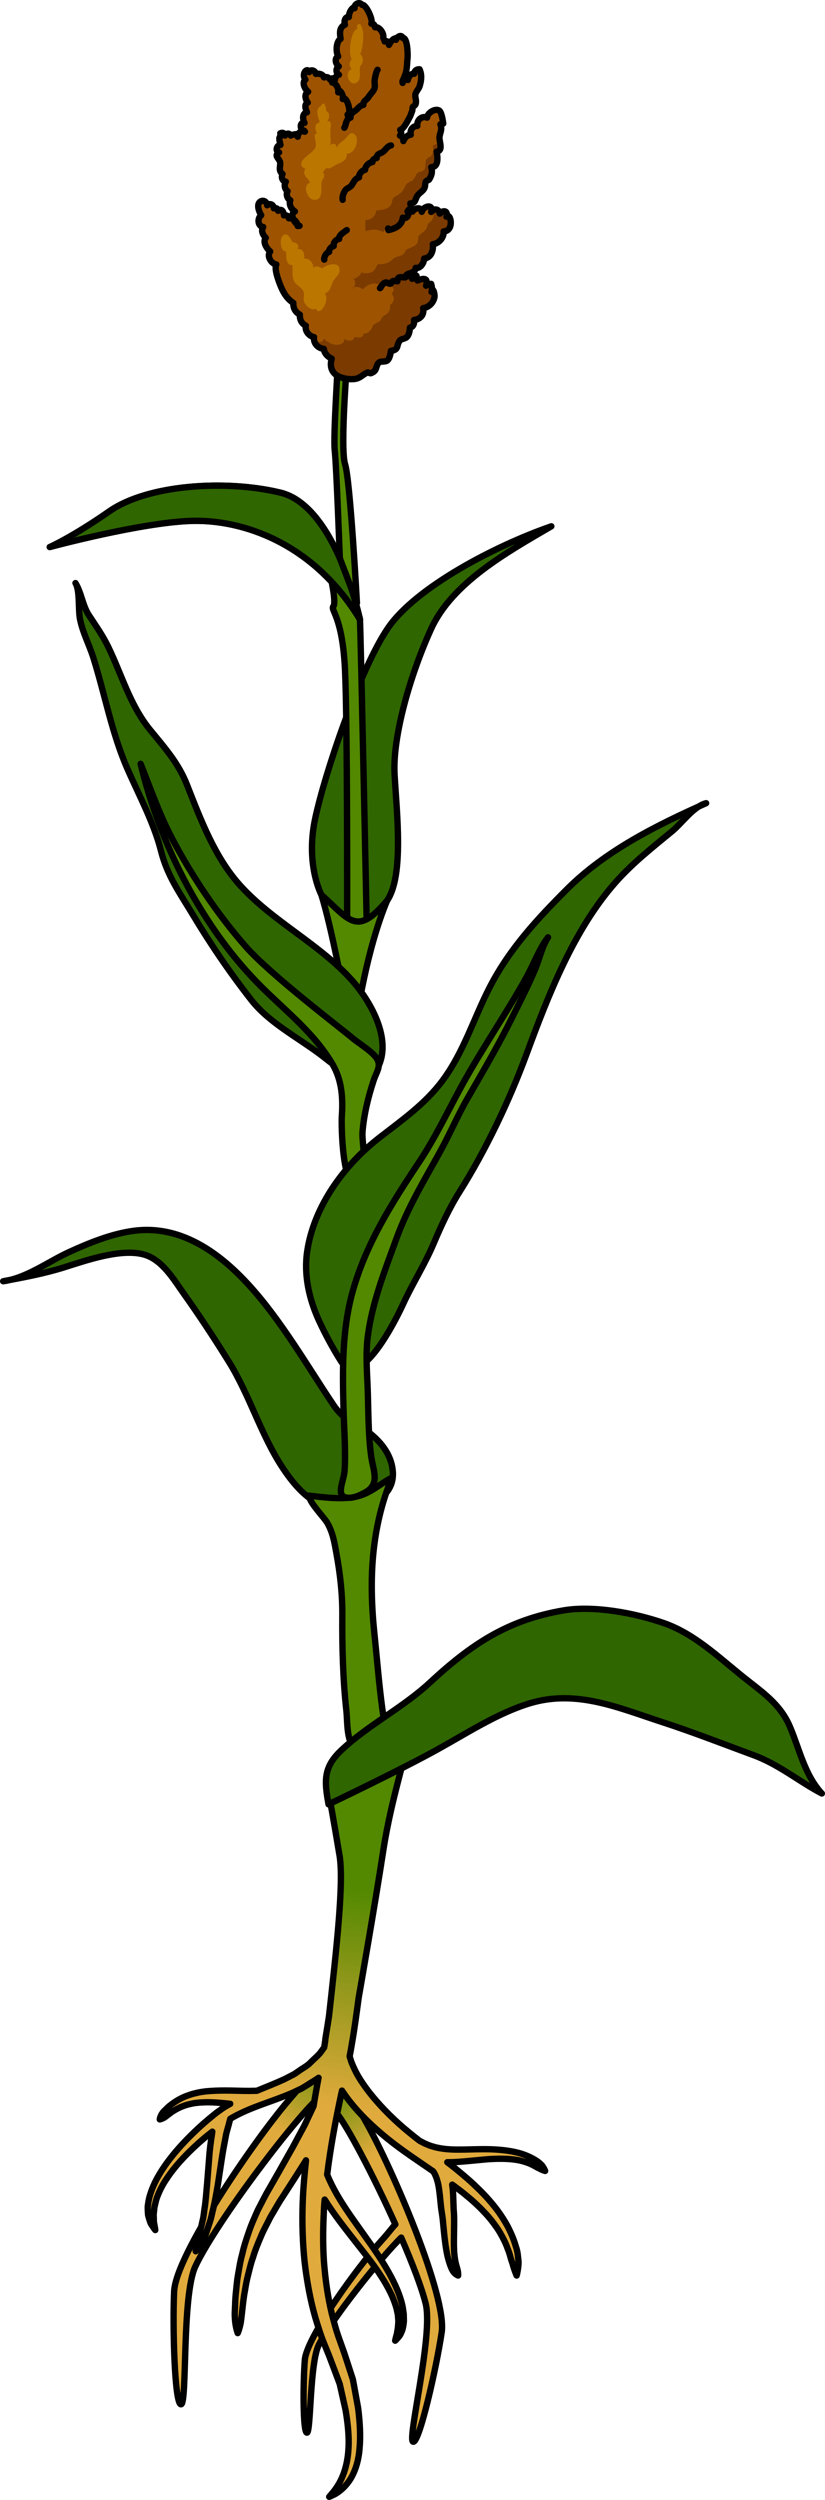 <?xml version="1.0" encoding="utf-8"?>
<!-- Generator: Adobe Illustrator 25.3.1, SVG Export Plug-In . SVG Version: 6.00 Build 0)  -->
<svg version="1.1" id="Camada_1" xmlns="http://www.w3.org/2000/svg" xmlns:xlink="http://www.w3.org/1999/xlink" x="0px" y="0px"
	 width="129.839px" height="393.356px" viewBox="0 0 129.839 393.356" enable-background="new 0 0 129.839 393.356"
	 xml:space="preserve">
<g>
	<linearGradient id="SVGID_1_" gradientUnits="userSpaceOnUse" x1="58.103" y1="325.914" x2="48.542" y2="338.744">
		<stop  offset="0" style="stop-color:#528900"/>
		<stop  offset="1" style="stop-color:#E0AA3C"/>
	</linearGradient>
	<path fill="url(#SVGID_1_)" stroke="#000000" stroke-linecap="round" stroke-linejoin="round" stroke-miterlimit="10" d="
		M50.327,325.819c-1.311,0.383-2.268,1.569-4.959,4.725c-5.6,6.569-17.698,24.327-17.962,29.981
		c-0.265,5.654,0.078,17.826,1.085,17.78c1.007-0.046,0.103-17.15,2.265-21.721c3.416-7.223,16.27-24.036,19.631-26.709
		C50.387,329.875,53.342,324.937,50.327,325.819z"/>
	<linearGradient id="SVGID_2_" gradientUnits="userSpaceOnUse" x1="38.281" y1="335.165" x2="45.89" y2="347.111">
		<stop  offset="0" style="stop-color:#528900"/>
		<stop  offset="1" style="stop-color:#E0AA3C"/>
	</linearGradient>
	<path fill="url(#SVGID_2_)" stroke="#000000" stroke-linecap="round" stroke-linejoin="round" stroke-miterlimit="10" d="
		M57.685,334.025c-2.029-3.625-2.739-4.977-3.951-5.611c-2.787-1.459-0.842,3.966-0.842,3.966c1.708,2.018,5.901,9.98,9.334,17.619
		c-0.447,0.416-0.927,1.16-2.136,2.491c-3.723,4.097-11.838,15.235-12.121,18.855c-0.284,3.62-0.309,11.432,0.338,11.423
		c0.647-0.009,0.411-10.994,1.89-13.881c2.13-4.16,9.914-13.882,12.946-16.815c1.752,4.036,3.202,7.817,3.847,10.373
		c1.238,4.91-2.951,21.507-1.972,21.75c0.979,0.244,3.665-11.627,4.497-17.225C70.346,361.374,61.909,341.572,57.685,334.025z"/>
	<g>
		<linearGradient id="SVGID_3_" gradientUnits="userSpaceOnUse" x1="62.001" y1="298.065" x2="56.382" y2="332.012">
			<stop  offset="0" style="stop-color:#528900"/>
			<stop  offset="1" style="stop-color:#E0AA3C"/>
		</linearGradient>
		<path fill="url(#SVGID_3_)" d="M56.455,314.288c-0.323,2.387-0.649,4.875-1.071,7.273c-0.106,0.662-0.227,1.32-0.36,1.976
			c0.087,0.323,0.196,0.678,0.334,1.046c0.306,0.751,0.695,1.604,1.26,2.493c1.098,1.786,2.725,3.75,4.68,5.684
			c0.976,0.962,2.038,1.92,3.162,2.83c0.513,0.424,1.021,0.824,1.535,1.221c0.253,0.154,0.502,0.261,0.816,0.436
			c0.342,0.138,0.734,0.338,1.184,0.458c0.891,0.285,1.981,0.46,3.227,0.505c0.619,0.021,1.314,0.017,1.963,0.006
			c0.687-0.015,1.384-0.031,2.079-0.047c2.8-0.062,5.755,0.163,7.788,1.08c0.511,0.21,0.951,0.466,1.332,0.7
			c0.382,0.235,0.666,0.516,0.895,0.74c0.398,0.527,0.515,0.898,0.515,0.898s-0.401-0.092-0.913-0.386
			c-0.283-0.117-0.576-0.303-0.932-0.493c-0.36-0.181-0.77-0.373-1.246-0.517c-1.887-0.651-4.61-0.613-7.349-0.318
			c-0.693,0.066-1.387,0.128-2.068,0.192c-0.718,0.062-1.37,0.113-2.06,0.138c-0.278,0.014-0.553,0.014-0.83,0.01
			c0.397,0.31,0.802,0.612,1.19,0.925c1.176,0.96,2.329,1.919,3.373,2.944c1.066,0.997,2.027,2.055,2.875,3.109
			c0.844,1.064,1.541,2.15,2.11,3.199c0.536,1.072,0.969,2.078,1.22,3.021c0.348,0.91,0.357,1.784,0.446,2.463
			c-0.002,0.699-0.1,1.244-0.173,1.609c-0.062,0.369-0.127,0.559-0.127,0.559s-0.354-0.762-0.688-2.008
			c-0.256-0.608-0.363-1.38-0.721-2.196c-0.284-0.845-0.741-1.735-1.287-2.675c-0.582-0.926-1.286-1.877-2.131-2.806
			c-0.853-0.926-1.808-1.85-2.88-2.73c-0.756-0.649-1.585-1.27-2.431-1.887c0.09,0.691,0.152,1.407,0.165,2.152
			c0.017,0.516,0.037,1.047,0.054,1.589c0.042,0.522,0.078,1.124,0.084,1.724c0.014,2.311-0.15,4.511,0.113,6.121
			c0.052,0.405,0.133,0.764,0.216,1.077c0.081,0.317,0.182,0.577,0.226,0.815c0.099,0.462,0.074,0.825,0.074,0.825
			s-0.083-0.027-0.21-0.106c-0.13-0.072-0.321-0.198-0.48-0.411c-0.346-0.414-0.585-1.135-0.838-1.977
			c-0.484-1.706-0.67-4.044-0.885-6.233c-0.052-0.53-0.14-1.048-0.228-1.629c-0.083-0.592-0.127-1.144-0.179-1.664
			c-0.106-1.039-0.212-1.958-0.401-2.685c-0.097-0.361-0.195-0.683-0.308-0.935c-0.104-0.252-0.228-0.49-0.301-0.601
			c-0.025-0.049-0.076-0.107-0.114-0.163c-0.561-0.384-1.116-0.765-1.679-1.15c-1.236-0.846-2.559-1.745-3.741-2.626
			c-1.243-0.909-2.414-1.866-3.513-2.846c-2.191-1.94-4.055-4.014-5.403-6.072c-0.046,0.213-0.096,0.419-0.142,0.635
			c-0.86,4.033-1.664,8.275-2.192,12.581c0.565,1.405,1.401,2.989,2.453,4.63c1.076,1.701,2.376,3.463,3.645,5.264
			c2.557,3.546,5.039,7.409,5.763,10.821c0.081,0.424,0.129,0.839,0.188,1.231c0.01,0.398,0.02,0.776,0.025,1.131
			c-0.066,0.714-0.185,1.336-0.423,1.798c-0.178,0.48-0.491,0.769-0.666,0.969c-0.175,0.202-0.284,0.289-0.284,0.289
			s0.021-0.151,0.09-0.404c0.044-0.263,0.205-0.593,0.24-1.059c0.112-0.442,0.138-0.988,0.175-1.611
			c-0.025-0.315-0.052-0.651-0.078-1.004c-0.081-0.35-0.143-0.72-0.241-1.101c-0.226-0.757-0.519-1.565-0.928-2.386
			c-0.399-0.826-0.88-1.671-1.431-2.519c-1.079-1.707-2.43-3.391-3.79-5.125c-1.818-2.318-3.692-4.687-5.128-6.992
			c-0.019,0.242-0.053,0.487-0.069,0.732c-0.175,2.943-0.248,5.891-0.065,8.778c0.212,2.881,0.593,5.701,1.238,8.371
			c0.348,1.328,0.682,2.641,1.13,3.883c0.224,0.621,0.444,1.238,0.661,1.847c0.276,0.764,0.43,1.291,0.648,1.939
			c0.2,0.615,0.4,1.223,0.594,1.821l0.292,0.891c0.06,0.32,0.121,0.637,0.181,0.952c0.231,1.256,0.45,2.471,0.662,3.636
			c0.279,2.28,0.399,4.441,0.21,6.364c-0.15,1.928-0.71,3.615-1.471,4.816c-0.77,1.203-1.675,1.884-2.292,2.263
			c-0.651,0.346-1.01,0.472-1.01,0.472s0.243-0.291,0.701-0.835c0.424-0.554,1.001-1.37,1.448-2.513
			c0.457-1.132,0.807-2.586,0.891-4.335c0.098-1.745-0.09-3.755-0.458-5.946c-0.235-1.052-0.483-2.148-0.737-3.283l-0.195-0.855
			l-0.327-0.878c-0.219-0.59-0.446-1.187-0.676-1.793c-0.22-0.582-0.443-1.174-0.671-1.772c-0.261-0.635-0.521-1.275-0.784-1.92
			c-0.529-1.295-0.943-2.67-1.372-4.058c-0.805-2.799-1.34-5.769-1.692-8.801c-0.316-3.038-0.404-6.136-0.302-9.222
			c0.083-2.266,0.283-4.507,0.521-6.732c-0.025,0.038-0.044,0.076-0.067,0.114c-0.564,0.888-1.158,1.823-1.772,2.79
			c-0.617,0.956-1.252,1.945-1.9,2.948c-0.621,0.914-1.229,2.045-1.849,3.065c-0.515,1.055-1.094,2.048-1.531,3.129
			c-0.458,1.069-0.893,2.133-1.209,3.201c-0.378,1.048-0.606,2.104-0.858,3.098c-0.259,0.994-0.371,1.964-0.544,2.848
			c-0.265,1.779-0.371,3.282-0.536,4.334c-0.196,1.052-0.478,1.662-0.478,1.662s-0.249-0.608-0.39-1.687
			c-0.058-0.541-0.113-1.196-0.058-1.946c0.044-0.749,0.046-1.602,0.135-2.526c0.115-0.92,0.161-1.931,0.357-2.981
			c0.185-1.052,0.346-2.173,0.666-3.298c0.25-1.147,0.626-2.296,1.032-3.463c0.384-1.166,0.929-2.343,1.434-3.49
			c0.584-1.089,1.069-2.137,1.727-3.241c0.594-1.042,1.181-2.064,1.747-3.055c0.555-0.985,1.093-1.939,1.603-2.844
			c0.529-0.898,0.949-1.746,1.381-2.529c0.41-0.792,0.825-1.469,1.128-2.159c0.317-0.671,0.594-1.254,0.818-1.737
			c0.14-0.294,0.251-0.531,0.352-0.746c0.145-0.874,0.292-1.757,0.447-2.614c0.11-0.626,0.225-1.244,0.344-1.861
			c-0.579,0.437-1.237,0.769-1.848,1.185l-0.588,0.362l-0.145,0.09l-0.112,0.062l-0.073,0.034l-0.294,0.137l-1.179,0.556
			c-1.726,0.732-3.395,1.3-5.037,1.906c-0.045,0.02-0.087,0.038-0.133,0.055c-1.599,0.592-3.103,1.244-4.48,2.064
			c-0.055,0.165-0.113,0.389-0.188,0.675c-0.123,0.572-0.438,1.422-0.581,2.373c-0.185,0.958-0.405,2.083-0.591,3.357
			c-0.19,1.269-0.395,2.622-0.599,3.973c-0.24,1.367-0.459,2.727-0.787,4c-0.164,0.634-0.259,1.252-0.465,1.822
			c-0.188,0.574-0.363,1.111-0.528,1.61c-0.144,0.501-0.337,0.943-0.529,1.328c-0.174,0.389-0.349,0.716-0.516,0.975
			c-0.347,0.51-0.655,0.735-0.655,0.735s-0.046-0.408,0.06-1.003c0.078-0.606,0.511-1.332,0.685-2.338
			c0.111-0.488,0.231-1.02,0.357-1.583c0.147-0.556,0.181-1.177,0.281-1.8c0.205-1.24,0.274-2.603,0.409-3.95
			c0.107-1.367,0.217-2.733,0.317-4.016c0.084-1.282,0.255-2.518,0.419-3.586c0.023-0.196,0.052-0.371,0.081-0.545
			c-0.392,0.311-0.792,0.615-1.168,0.932c-2.493,2.107-4.619,4.338-6.037,6.495c-0.727,1.068-1.223,2.133-1.563,3.1
			c-0.159,0.486-0.231,0.953-0.352,1.38c-0.015,0.431-0.096,0.833-0.113,1.198c0.015,0.361,0.035,0.689,0.031,0.987
			c0.015,0.29,0.092,0.529,0.119,0.739c0.081,0.407,0.104,0.65,0.104,0.65s-0.146-0.168-0.383-0.535
			c-0.109-0.185-0.308-0.402-0.413-0.701c-0.107-0.303-0.206-0.662-0.325-1.072c-0.047-0.411-0.067-0.877-0.069-1.387
			c0.073-0.493,0.138-1.044,0.294-1.596c0.325-1.102,0.821-2.302,1.543-3.48c1.41-2.388,3.516-4.809,5.992-7.126
			c0.623-0.579,1.265-1.15,1.948-1.716l1.009-0.824l1.133-0.804c0.344-0.225,0.712-0.411,1.068-0.621
			c-1.193-0.126-2.489-0.26-3.771-0.246c-0.488,0.024-0.983,0.023-1.457,0.091c-0.482,0.035-0.934,0.154-1.38,0.254
			c-0.88,0.233-1.656,0.6-2.284,0.993c-0.33,0.175-0.58,0.415-0.832,0.588c-0.247,0.178-0.447,0.356-0.641,0.479
			c-0.394,0.233-0.724,0.295-0.724,0.295s0.025-0.32,0.256-0.753c0.122-0.21,0.28-0.458,0.534-0.676
			c0.248-0.221,0.49-0.516,0.825-0.758c0.64-0.521,1.468-1.051,2.442-1.447c0.487-0.178,1.001-0.376,1.531-0.485
			c0.533-0.14,1.073-0.226,1.622-0.296c2.181-0.213,4.295-0.111,5.822-0.082c0.779,0.016,1.347,0.01,1.823-0.003
			c0.173-0.006,0.31-0.008,0.423-0.008c1.525-0.624,3.045-1.222,4.395-1.851l1.159-0.596l0.286-0.149l0.071-0.037
			c0.029-0.021,0.151-0.105,0.151-0.105l0.495-0.338c0.632-0.475,1.367-0.81,1.888-1.37c0.528-0.544,1.124-1.011,1.577-1.581
			c0.197-0.273,0.384-0.535,0.578-0.805c0.063-0.4,0.131-0.805,0.181-1.195c0-0.075,0-0.125,0-0.125
			c0.211-1.253,0.398-2.458,0.578-3.624c1.149-10.379,2.36-21.025,1.659-25.215c-2.001-11.963-2.04-11.169-2.04-11.169
			s11.389-4.486,12.096-4.879c0.707-0.395-1.891,6.838-3.183,15.29C59.016,299.704,56.455,314.288,56.455,314.288z"/>
		<path fill="#2F6600" d="M50.575,140.781c0,0-2.534-4.719-0.966-12.024c1.568-7.306,7.064-23.503,11.442-29.93
			c4.38-6.427,16.937-12.978,25.719-16.016c-7.071,4.124-15.617,8.903-18.921,16.151c-3.304,7.247-6.075,16.947-5.751,22.877
			c0.327,5.93,1.51,15.933-1.173,19.865c-2.681,3.931-5.06,6.798-5.471,6.62C55.043,148.143,50.575,140.781,50.575,140.781z"/>
		<path fill="none" stroke="#000000" stroke-linecap="round" stroke-linejoin="round" stroke-miterlimit="10" d="M50.575,140.781
			c0,0-2.534-4.719-0.966-12.024c1.568-7.306,7.064-23.503,11.442-29.93c4.38-6.427,16.937-12.978,25.719-16.016
			c-7.071,4.124-15.617,8.903-18.921,16.151c-3.304,7.247-6.075,16.947-5.751,22.877c0.327,5.93,1.51,15.933-1.173,19.865
			c-2.681,3.931-5.06,6.798-5.471,6.62C55.043,148.143,50.575,140.781,50.575,140.781z"/>
		<path fill="#528900" stroke="#000000" stroke-linecap="round" stroke-linejoin="round" stroke-miterlimit="10" d="M54.633,144.391
			c0,0,0.061-30.499-0.336-38.988c-0.398-8.489-2.336-9.376-1.827-10.008c0.507-0.629-0.529-5.074-0.529-5.074
			s4.595,5.566,4.709,7.15c0.111,1.583,1.051,47.167,1.051,47.167S57.092,146.499,54.633,144.391z"/>
		<path fill="#528900" stroke="#000000" stroke-linecap="round" stroke-linejoin="round" stroke-miterlimit="10" d="M56.65,97.471
			c0,0-3.746-17.854-12.539-19.961c-8.793-2.108-20.935-1.21-26.887,2.932c-5.952,4.143-9.389,5.632-9.389,5.632
			s14.369-3.883,22.324-4.118C38.113,81.721,49.324,85.371,56.65,97.471z"/>
		<path fill="#2F6600" stroke="#000000" stroke-linecap="round" stroke-linejoin="round" stroke-miterlimit="10" d="M56.65,97.471
			c0,0-3.746-17.854-12.539-19.961c-8.793-2.108-20.935-1.21-26.887,2.932c-5.952,4.143-9.389,5.632-9.389,5.632
			s14.369-3.883,22.324-4.118C38.113,81.721,49.324,85.371,56.65,97.471z"/>
		<path fill="#528900" stroke="#000000" stroke-linecap="round" stroke-linejoin="round" stroke-miterlimit="10" d="M53.479,87.827
			c0,0-0.526-14.463-0.796-16.911c-0.27-2.445,0.585-14.202,0.49-14.718c-0.095-0.518,1.537-0.286,1.537-0.286
			s-1.221,14.574-0.397,17.148c0.821,2.574,1.865,21.823,1.865,21.823L53.479,87.827z"/>
		<path fill="#9D5300" d="M50.964,54.895c-0.934-0.092-1.672-0.885-1.543-1.852c-0.795-0.137-1.477-1.009-1.288-1.799
			c-0.69-0.329-0.994-1.028-0.943-1.745c-0.712-0.37-1.077-1.044-1.02-1.827c-0.985-0.655-1.557-1.562-2.014-2.693
			c-0.311-0.765-1.042-2.681-0.67-3.37c-0.789-0.088-1.561-1.332-0.962-2.03c-0.549-0.481-1.226-1.486-0.694-2.165
			c-0.457-0.395-0.793-1.161-0.407-1.697c-0.876-0.115-0.953-1.38-0.316-1.856c-0.315-0.487-0.722-1.553-0.267-2.032
			c0.445-0.469,1.158-0.2,1.198,0.473c0.465-0.384,1.002-0.126,1.072,0.492c0.407-0.111,0.549-0.026,0.662,0.378
			c0.578-0.432,0.868,0.137,0.921,0.722c0.385-0.092,0.681,0.064,0.775,0.458c0.678-0.063,1.326,0.521,1.385,1.212
			c-0.016,0.001,0.341-0.034,0.29-0.029c-0.666-0.203-1.685-1.799-0.732-2.261c-0.575-0.359-0.983-1.107-0.724-1.771
			c-0.507-0.215-0.7-0.996-0.429-1.413c-0.457-0.315-0.599-1.04-0.274-1.497c-0.58-0.075-0.745-0.75-0.518-1.214
			c-0.76-0.574-0.236-1.281-0.404-1.927c-0.129-0.492-1.024-1.014-0.138-1.472c-0.636-0.119-0.423-1.168,0.218-1.172
			c-0.098-0.485-0.365-1.175,0.038-1.403c-0.043-0.142-0.042-0.293-0.069-0.432c0.381-0.175,0.646-0.056,0.743,0.359
			c0.099-0.259,0.663-0.54,0.905,0.005c0.278-0.178,0.589-0.185,0.906-0.241c0.06,0.173,0.156,0.225,0.191,0.418
			c-0.043-0.539,0.844-1.406,1.128-0.796c-0.686,0.051-1.006-1.579-0.058-1.377c-0.313-0.57-0.388-1.503,0.388-1.675
			c-0.206-0.481-0.505-1.229,0.121-1.52c-0.374-0.481-0.608-1.373,0.062-1.706c-0.519-0.371-1.031-1.454-0.431-1.915
			c-0.685-0.855,0.273-2.042,0.589-1.179c0.091-0.406,0.93-0.395,1.051,0.275c0.515-0.089,1.088,0.023,1.287,0.556
			c0.383-0.126,0.757-0.036,0.948,0.325c0.307-0.232,0.595-0.258,0.776,0.038c0.03-0.403,0.239-0.703,0.62-0.776
			c-0.494-0.3-0.517-1.007-0.024-1.321c-0.48-0.343-0.736-1.273-0.091-1.573c-0.385-0.698-0.347-2.333,0.381-2.763
			c-0.125-0.85-0.259-1.79,0.678-2.222c-0.172-0.522,0.028-1.299,0.616-1.203c0.004-0.543,0.264-1.198,0.758-1.516
			c0.049,0.001,0.102,0.107,0.148,0.126c-0.118-0.678,0.819-1.094,1.179-0.528c0.593-0.159,1.786,2.36,1.463,2.967
			c0.403,0.008,0.482,0.152,0.581,0.567c0.701-0.177,1.468,1.029,1.287,1.645c0.095,0.225,0.18,0.306,0.227,0.588
			c0.442-0.16,0.659,0.081,0.673,0.536c0.263-0.433,0.538-0.957,1.057-1.05c0,0.042,0.039,0.2,0.058,0.245
			c0.085-0.441,0.872-0.94,1.051-0.284c0.741-0.148,0.823,2.508,0.76,3.165c-0.061,0.647-0.067,1.146-0.157,1.795
			c-0.11,0.804-0.517,1.312-0.614,2.109c-0.122-0.463,0.209-0.703,0.655-0.673c0.056,0.074,0.1,0.144,0.156,0.217
			c0.104-0.519,0.473-1.068,1.004-0.983c0.023-0.475,0.393-0.744,0.844-0.709c0.377,0.825,0.316,1.712,0.013,2.675
			c-0.128,0.407-0.576,0.862-0.652,1.214c-0.117,0.54,0.223,1.033,0.009,1.63c-0.08,0.219-0.388,0.3-0.445,0.448
			c-0.049,0.13-0.027,0.47-0.079,0.592c-0.171,0.399-0.203,0.643-0.407,1.001c-0.277,0.484-0.861,1.782-1.482,1.98
			c0.217,0.333,0.22,0.677-0.041,0.887c0.383,0.13,0.543,0.474,0.537,0.872c0.212-0.532,0.575-0.935,1.17-1.001
			c-0.184-0.72,0.298-1.383,1.029-1.387c-0.119-0.914,0.696-1.648,1.535-1.304c0.031-0.718,1.228-1.501,1.899-1.125
			c0.38,0.212,0.601,1.656,0.643,2.068c-0.137,0.01-0.305,0.106-0.442,0.111c0.311,0.892-0.042,1.188-0.146,2
			c-0.087,0.672,0.681,2.155-0.45,2.293c0.167,0.807,0.357,2.444-0.835,2.455c0.206,0.825,0.045,1.298-0.35,1.953
			c-0.069,0.115-0.385,0.104-0.513,0.308c-0.14,0.227-0.064,0.747-0.22,1.039c-0.294,0.551-0.78,0.713-1.096,1.175
			c-0.387,0.567-0.247,1.195-1.123,1.224c0.115,0.489,0.096,1.129-0.445,1.268c0.361-0.097,0.544-0.048,0.78,0.019
			c0.376-0.562,1.327-0.829,1.461,0.03c0.263-0.961,1.904-1.271,1.481,0.02c0.415-0.587,1.241-0.51,1.363,0.267
			c0.543-0.63,1.349-0.45,1.043,0.481c0.663-0.754,1.302,2.264-0.438,2.323c0.068,0.981-0.761,1.897-1.704,2.012
			c0.104,0.974-0.229,2.128-1.366,2.25c-0.015,0.68-0.582,1.63-1.328,1.465c-0.137,1.07-1.51,0.633-1.601,1.443
			c0.487-0.215,0.997-0.406,1.046,0.289c0.186-0.312,0.433-0.321,0.675-0.482c-0.004,0.237,0.167,0.514,0.157,0.748
			c0.894-0.385,1.755-0.478,1.356,0.814c0.248-0.218,0.51-0.196,0.785-0.296c0.136,0.407,0.202,0.91,0.069,1.261
			c0.205-0.921,0.579,0.396,0.449,0.928c-0.206,0.847-0.898,1.523-1.763,1.636c0.19,1.04-0.416,1.741-1.436,1.863
			c0.072,0.524-0.088,1.106-0.661,1.214c-0.004,0.47-0.114,1.057-0.424,1.421c-0.303,0.356-0.89,0.308-1.115,0.567
			c-0.667,0.765-0.076,1.494-1.446,1.667c-0.033,0.418-0.205,1.203-0.536,1.488c-0.349,0.3-0.998,0.07-1.325,0.33
			c-0.452,0.36-0.364,1.018-0.722,1.358c-0.206,0.197-0.286,0.202-0.532,0.326c-0.163,0.084-0.424-0.162-0.56-0.11
			c-0.697,0.263-1.096,0.876-1.929,1.011c-0.713,0.112-1.606,0.005-2.287-0.245c-1.337-0.486-1.82-1.564-1.423-2.938
			C51.611,56.163,51.018,55.593,50.964,54.895z"/>
		<g>
			<path fill="#7A3A00" d="M69.822,36.419c1.74-0.059,1.101-3.077,0.438-2.323c0.307-0.931-0.5-1.112-1.043-0.481
				c-0.106-0.67-0.722-0.788-1.16-0.44c0.339,0.561,0.18,1.244-0.298,1.688c-0.481,0.448-0.339,0.201-0.538,0.826
				c-0.242,0.758-0.723,0.809-1.191,1.294c-0.347,0.362-0.119,0.44-0.26,0.964c-0.212,0.792-0.92,0.905-1.541,1.205
				c-0.526,0.255-0.237,0.1-0.575,0.615c-0.359,0.548-0.89,0.5-1.401,0.726c-0.387,0.171-0.532,0.419-0.906,0.667
				c-0.365,0.24-0.802,0.363-1.23,0.415c-0.089,0.011-0.494-0.052-0.578,0.005c-0.353,0.243-0.439,0.87-0.891,1.16
				c-0.48,0.307-1.234,0.348-1.751,0.119c-0.225,0.496-0.703,0.905-1.251,0.98c0.317,0.275,0.328,0.991,0.042,1.355
				c0.457-0.167,1.122,0.027,1.398,0.337c0.476-0.471,0.993-0.857,1.691-0.921c0.312-0.029,0.655,0.106,0.947,0.067
				c0.191-0.025,0.334-0.21,0.534-0.234c0.768-0.096,2.386,0.981,1.34,1.745c0.601,0.58,0.475,1.383-0.239,1.805
				c0.157,0.514-0.08,1.099-0.498,1.424c-0.222,0.173-0.454,0.227-0.614,0.404c-0.216,0.241-0.237,0.498-0.525,0.744
				c-0.281,0.24-0.713,0.322-0.964,0.577c-0.182,0.186-0.107,0.282-0.236,0.499c-0.311,0.525-0.628,0.853-1.31,0.858
				c-0.039,0.831-0.893,0.543-1.439,0.545c-0.184,0.801-1.095,0.581-1.622,0.299c0.087,0.67-0.538,0.895-1.084,0.906
				c-0.93,0.018-1.468-0.429-2.147-0.968c-0.098,0.739-0.787,0.603-1.48,0.256c0.132,0.729,0.757,1.28,1.524,1.355
				c0.054,0.698,0.647,1.268,1.24,1.546c-0.397,1.375,0.086,2.452,1.423,2.938c0.681,0.251,1.573,0.358,2.287,0.245
				c0.833-0.136,1.232-0.748,1.929-1.011c0.136-0.052,0.397,0.193,0.56,0.11c0.246-0.125,0.326-0.129,0.532-0.326
				c0.358-0.34,0.27-0.998,0.722-1.358c0.327-0.26,0.977-0.03,1.325-0.33c0.331-0.285,0.503-1.07,0.536-1.488
				c1.37-0.173,0.779-0.902,1.446-1.667c0.225-0.259,0.813-0.211,1.115-0.567c0.311-0.365,0.42-0.951,0.424-1.421
				c0.572-0.108,0.733-0.691,0.661-1.214c1.02-0.122,1.626-0.822,1.436-1.863c0.865-0.114,1.557-0.789,1.763-1.636
				c0.13-0.532-0.244-1.849-0.449-0.928c0.133-0.351,0.066-0.854-0.069-1.261c-0.275,0.1-0.537,0.078-0.785,0.296
				c0.399-1.292-0.463-1.199-1.356-0.814c0.009-0.234-0.161-0.511-0.157-0.748c-0.243,0.162-0.49,0.17-0.675,0.482
				c-0.049-0.695-0.559-0.504-1.046-0.289c0.091-0.81,1.463-0.373,1.601-1.443c0.746,0.164,1.313-0.785,1.328-1.465
				c1.137-0.122,1.47-1.276,1.366-2.25C69.061,38.316,69.889,37.4,69.822,36.419z"/>
			<path fill="#7A3A00" d="M55.687,45.196c-0.125,0.045-0.243,0.104-0.323,0.212C55.498,45.382,55.604,45.302,55.687,45.196z"/>
			<path fill="#7A3A00" d="M60.369,36.488c0.182-0.385,0.62-0.862,1.047-0.957c0.312-0.069,0.593,0.136,0.867-0.015
				c0.685-0.377,0.713-1.439,1.747-1.392c0.057-0.316,0.13-0.617,0.305-0.87c-0.068,0.008-0.119,0.003-0.203,0.025
				c0.541-0.138,0.56-0.778,0.445-1.268c0.876-0.029,0.737-0.657,1.123-1.224c0.316-0.462,0.802-0.624,1.096-1.175
				c0.156-0.292,0.08-0.811,0.22-1.039c0.128-0.204,0.443-0.193,0.513-0.308c0.395-0.655,0.556-1.128,0.35-1.953
				c1.192-0.011,1.002-1.647,0.835-2.455c0.899-0.11,0.601-1.068,0.484-1.794c-0.028,0.114-0.06,0.232-0.133,0.317
				c-0.233,0.273-0.616,0.377-0.926,0.511c0.061,0.396,0.043,1.046-0.136,1.424c-0.205,0.426-0.452,0.321-0.753,0.581
				c-0.522,0.451-0.02,1.338-0.568,1.897c-0.255,0.26-0.707,0.188-0.959,0.392c-0.336,0.271-0.317,0.762-0.723,1.12
				c-0.57,0.504-0.894,0.274-1.214,0.98c-0.4,0.881-0.749,1.17-1.564,1.638c-0.709,0.406-0.313,0.761-0.755,1.386
				c-0.461,0.654-1.539,0.787-2.276,0.802c0.039,0.879-0.887,1.552-1.683,1.519c-0.022,0.569-0.02,1.158,0,1.726
				c0.521-0.108,0.993-0.255,1.541-0.222C59.546,36.163,59.917,36.397,60.369,36.488z"/>
			<path fill="#7A3A00" d="M67.041,32.587c0.316,0,0.616,0.085,0.879,0.367C67.908,32.477,67.46,32.401,67.041,32.587z"/>
		</g>
		<path fill="none" stroke="#000000" stroke-linecap="round" stroke-linejoin="round" stroke-miterlimit="10" d="M50.964,54.895
			c-0.934-0.092-1.672-0.885-1.543-1.852c-0.795-0.137-1.477-1.009-1.288-1.799c-0.69-0.329-0.994-1.028-0.943-1.745
			c-0.712-0.37-1.077-1.044-1.02-1.827c-0.985-0.655-1.557-1.562-2.014-2.693c-0.311-0.765-1.042-2.681-0.67-3.37
			c-0.789-0.088-1.561-1.332-0.962-2.03c-0.549-0.481-1.226-1.486-0.694-2.165c-0.457-0.395-0.793-1.161-0.407-1.697
			c-0.876-0.115-0.953-1.38-0.316-1.856c-0.315-0.487-0.722-1.553-0.267-2.032c0.445-0.469,1.158-0.2,1.198,0.473
			c0.465-0.384,1.002-0.126,1.072,0.492c0.407-0.111,0.549-0.026,0.662,0.378c0.578-0.432,0.868,0.137,0.921,0.722
			c0.385-0.092,0.681,0.064,0.775,0.458c0.678-0.063,1.326,0.521,1.385,1.212c-0.016,0.001,0.341-0.034,0.29-0.029
			c-0.666-0.203-1.685-1.799-0.732-2.261c-0.575-0.359-0.983-1.107-0.724-1.771c-0.507-0.215-0.7-0.996-0.429-1.413
			c-0.457-0.315-0.599-1.04-0.274-1.497c-0.58-0.075-0.745-0.75-0.518-1.214c-0.76-0.574-0.236-1.281-0.404-1.927
			c-0.129-0.492-1.024-1.014-0.138-1.472c-0.636-0.119-0.423-1.168,0.218-1.172c-0.098-0.485-0.365-1.175,0.038-1.403
			c-0.043-0.142-0.042-0.293-0.069-0.432c0.381-0.175,0.646-0.056,0.743,0.359c0.099-0.259,0.663-0.54,0.905,0.005
			c0.278-0.178,0.589-0.185,0.906-0.241c0.06,0.173,0.156,0.225,0.191,0.418c-0.043-0.539,0.844-1.406,1.128-0.796
			c-0.686,0.051-1.006-1.579-0.058-1.377c-0.313-0.57-0.388-1.503,0.388-1.675c-0.206-0.481-0.505-1.229,0.121-1.52
			c-0.374-0.481-0.608-1.373,0.062-1.706c-0.519-0.371-1.031-1.454-0.431-1.915c-0.685-0.855,0.273-2.042,0.589-1.179
			c0.091-0.406,0.93-0.395,1.051,0.275c0.515-0.089,1.088,0.023,1.287,0.556c0.383-0.126,0.757-0.036,0.948,0.325
			c0.307-0.232,0.595-0.258,0.776,0.038c0.03-0.403,0.239-0.703,0.62-0.776c-0.494-0.3-0.517-1.007-0.024-1.321
			c-0.48-0.343-0.736-1.273-0.091-1.573c-0.385-0.698-0.347-2.333,0.381-2.763c-0.125-0.85-0.259-1.79,0.678-2.222
			c-0.172-0.522,0.028-1.299,0.616-1.203c0.004-0.543,0.264-1.198,0.758-1.516c0.049,0.001,0.102,0.107,0.148,0.126
			c-0.118-0.678,0.819-1.094,1.179-0.528c0.593-0.159,1.786,2.36,1.463,2.967c0.403,0.008,0.482,0.152,0.581,0.567
			c0.701-0.177,1.468,1.029,1.287,1.645c0.095,0.225,0.18,0.306,0.227,0.588c0.442-0.16,0.659,0.081,0.673,0.536
			c0.263-0.433,0.538-0.957,1.057-1.05c0,0.042,0.039,0.2,0.058,0.245c0.085-0.441,0.872-0.94,1.051-0.284
			c0.741-0.148,0.823,2.508,0.76,3.165c-0.061,0.647-0.067,1.146-0.157,1.795c-0.11,0.804-0.517,1.312-0.614,2.109
			c-0.122-0.463,0.209-0.703,0.655-0.673c0.056,0.074,0.1,0.144,0.156,0.217c0.104-0.519,0.473-1.068,1.004-0.983
			c0.023-0.475,0.393-0.744,0.844-0.709c0.377,0.825,0.316,1.712,0.013,2.675c-0.128,0.407-0.576,0.862-0.652,1.214
			c-0.117,0.54,0.223,1.033,0.009,1.63c-0.08,0.219-0.388,0.3-0.445,0.448c-0.049,0.13-0.027,0.47-0.079,0.592
			c-0.171,0.399-0.203,0.643-0.407,1.001c-0.277,0.484-0.861,1.782-1.482,1.98c0.217,0.333,0.22,0.677-0.041,0.887
			c0.383,0.13,0.543,0.474,0.537,0.872c0.212-0.532,0.575-0.935,1.17-1.001c-0.184-0.72,0.298-1.383,1.029-1.387
			c-0.119-0.914,0.696-1.648,1.535-1.304c0.031-0.718,1.228-1.501,1.899-1.125c0.38,0.212,0.601,1.656,0.643,2.068
			c-0.137,0.01-0.305,0.106-0.442,0.111c0.311,0.892-0.042,1.188-0.146,2c-0.087,0.672,0.681,2.155-0.45,2.293
			c0.167,0.807,0.357,2.444-0.835,2.455c0.206,0.825,0.045,1.298-0.35,1.953c-0.069,0.115-0.385,0.104-0.513,0.308
			c-0.14,0.227-0.064,0.747-0.22,1.039c-0.294,0.551-0.78,0.713-1.096,1.175c-0.387,0.567-0.247,1.195-1.123,1.224
			c0.115,0.489,0.096,1.129-0.445,1.268c0.361-0.097,0.544-0.048,0.78,0.019c0.376-0.562,1.327-0.829,1.461,0.03
			c0.263-0.961,1.904-1.271,1.481,0.02c0.415-0.587,1.241-0.51,1.363,0.267c0.543-0.63,1.349-0.45,1.043,0.481
			c0.663-0.754,1.302,2.264-0.438,2.323c0.068,0.981-0.761,1.897-1.704,2.012c0.104,0.974-0.229,2.128-1.366,2.25
			c-0.015,0.68-0.582,1.63-1.328,1.465c-0.137,1.07-1.51,0.633-1.601,1.443c0.487-0.215,0.997-0.406,1.046,0.289
			c0.186-0.312,0.433-0.321,0.675-0.482c-0.004,0.237,0.167,0.514,0.157,0.748c0.894-0.385,1.755-0.478,1.356,0.814
			c0.248-0.218,0.51-0.196,0.785-0.296c0.136,0.407,0.202,0.91,0.069,1.261c0.205-0.921,0.579,0.396,0.449,0.928
			c-0.206,0.847-0.898,1.523-1.763,1.636c0.19,1.04-0.416,1.741-1.436,1.863c0.072,0.524-0.088,1.106-0.661,1.214
			c-0.004,0.47-0.114,1.057-0.424,1.421c-0.303,0.356-0.89,0.308-1.115,0.567c-0.667,0.765-0.076,1.494-1.446,1.667
			c-0.033,0.418-0.205,1.203-0.536,1.488c-0.349,0.3-0.998,0.07-1.325,0.33c-0.452,0.36-0.364,1.018-0.722,1.358
			c-0.206,0.197-0.286,0.202-0.532,0.326c-0.163,0.084-0.424-0.162-0.56-0.11c-0.697,0.263-1.096,0.876-1.929,1.011
			c-0.713,0.112-1.606,0.005-2.287-0.245c-1.337-0.486-1.82-1.564-1.423-2.938C51.611,56.163,51.018,55.593,50.964,54.895z"/>
		<path fill="none" stroke="#000000" stroke-linecap="round" stroke-linejoin="round" stroke-miterlimit="10" d="M63.772,43.646
			c-0.64,0.045-1.179-0.333-1.232,0.615c-0.216-0.016-0.488-0.121-0.722-0.028c-0.178,0.071-0.227,0.381-0.362,0.414
			c-0.289,0.066-0.507-0.304-0.865-0.178c-0.246,0.086-0.677,0.669-0.788,0.868c0.09-0.022,0.073-0.085,0.138-0.133"/>
		<path fill="none" stroke="#000000" stroke-linecap="round" stroke-linejoin="round" stroke-miterlimit="10" d="M51.032,40.854
			c-0.085-0.308,0.285-1.133,0.772-1.217c-0.081-0.417,0.341-0.822,0.72-0.925c-0.107-0.51,0.353-1.049,0.852-1.112
			c-0.141-0.558,0.811-1.094,1.198-1.394"/>
		<path fill="#528900" d="M53.973,155.75c0,0-1.778-9.734-3.398-14.969c4.582,4.179,5.614,6.502,10.35,0.922
			c-3.273,7.823-4.706,18.157-4.706,18.157L53.973,155.75z"/>
		<path fill="none" stroke="#000000" stroke-linecap="round" stroke-linejoin="round" stroke-miterlimit="10" d="M53.973,155.75
			c0,0-1.778-9.734-3.398-14.969c4.582,4.179,5.614,6.502,10.35,0.922c-3.273,7.823-4.706,18.157-4.706,18.157L53.973,155.75z"/>
		<path fill="none" stroke="#000000" stroke-linecap="round" stroke-linejoin="round" stroke-miterlimit="10" d="M64.281,33.047
			c0.117,0.555-0.085,1.513-0.882,1.19c-0.155,1.275-1.179,1.712-2.257,1.971c-0.024-0.077-0.054-0.177-0.056-0.26"/>
		<path fill="#2F6600" d="M55.44,154.301c-5.094-5.745-12.461-9.268-17.615-14.955c-4.024-4.441-6.228-10.364-8.413-15.905
			c-1.325-3.365-3.493-5.803-5.756-8.563c-3.185-3.881-4.454-8.623-6.612-13.083c-0.912-1.88-1.953-3.311-3.054-5.001
			c-1.002-1.538-1.154-3.484-2.111-5.05c0.719,1.181,0.412,4.171,0.707,5.649c0.425,2.149,1.458,4.051,2.111,6.122
			c1.828,5.815,2.89,11.817,5.34,17.421c1.794,4.105,4.182,8.537,5.282,12.887c1.015,4.006,2.905,6.568,5.04,10.123
			c2.8,4.66,5.866,9.163,9.219,13.434c2.737,3.485,7.132,5.78,10.684,8.418c2.494,1.852,7.379,6.483,9.401,1.746
			C61.527,163.18,58.242,157.465,55.44,154.301z"/>
		<path fill="none" stroke="#000000" stroke-linecap="round" stroke-linejoin="round" stroke-miterlimit="10" d="M55.44,154.301
			c-5.094-5.745-12.461-9.268-17.615-14.955c-4.024-4.441-6.228-10.364-8.413-15.905c-1.325-3.365-3.493-5.803-5.756-8.563
			c-3.185-3.881-4.454-8.623-6.612-13.083c-0.912-1.88-1.953-3.311-3.054-5.001c-1.002-1.538-1.154-3.484-2.111-5.05
			c0.719,1.181,0.412,4.171,0.707,5.649c0.425,2.149,1.458,4.051,2.111,6.122c1.828,5.815,2.89,11.817,5.34,17.421
			c1.794,4.105,4.182,8.537,5.282,12.887c1.015,4.006,2.905,6.568,5.04,10.123c2.8,4.66,5.866,9.163,9.219,13.434
			c2.737,3.485,7.132,5.78,10.684,8.418c2.494,1.852,7.379,6.483,9.401,1.746C61.527,163.18,58.242,157.465,55.44,154.301z"/>
		<path fill="none" stroke="#000000" stroke-linecap="round" stroke-linejoin="round" stroke-miterlimit="10" d="M53.927,31.44
			c-0.083-0.439,0.103-0.955,0.311-1.339c0.262-0.482,0.647-0.481,0.97-0.806c0.454-0.456,0.528-1.147,1.293-1.376
			c-0.067-0.496,0.469-1.133,0.948-1.187c0.012-0.563,0.617-1.19,1.168-1.229c-0.028-0.355,0.341-0.598,0.663-0.631
			c-0.043-0.64,0.563-0.696,0.949-0.951c0.458-0.304,0.704-0.943,1.308-1.035"/>
		<path fill="none" stroke="#000000" stroke-linecap="round" stroke-linejoin="round" stroke-miterlimit="10" d="M52.28,12.987
			c0.612,0.064,1.077,0.99,0.947,1.546c-0.023-0.862,0.973,0.443,0.711,1.05c0.678-0.628,1.447,2.364,0.804,2.611
			c-0.026-0.052-0.018-0.103-0.038-0.154"/>
		<path fill="none" stroke="#000000" stroke-linecap="round" stroke-linejoin="round" stroke-miterlimit="10" d="M54.191,20.101
			c0.267-0.281,0.203-1.436,0.979-1.595c-0.041-0.707,0.476-0.874,0.901-1.225c0.383-0.315,0.51-0.665,1.122-0.777
			c-0.092-0.573,0.548-0.807,0.779-1.195c0.259-0.433,0.709-0.839,0.916-1.281c0.225-0.478-0.008-1.002,0.079-1.499
			c0.056-0.322,0.251-1.318,0.453-1.546"/>
		<path fill="#528900" d="M53.788,175.783c0.208-2.881,0.057-5.733-1.438-8.304c-2.762-4.752-7.107-8.17-11.019-12.024
			c-9.378-9.239-16.126-22.474-19.2-35.272c1.476,3.692,2.847,7.648,4.669,11.2c3.118,6.08,7.414,12.498,11.913,17.599
			c3.917,4.442,14.965,12.826,16.733,14.333c0.975,0.832,3.413,2.282,3.97,3.435c0.543,1.128-0.175,1.913-0.629,3.304
			c-0.859,2.626-1.519,5.348-1.739,8.11c-0.122,1.556,0.97,6.816-0.342,7.887C53.815,188.423,53.72,176.721,53.788,175.783z"/>
		<path fill="none" stroke="#000000" stroke-linecap="round" stroke-linejoin="round" stroke-miterlimit="10" d="M53.788,175.783
			c0.208-2.881,0.057-5.733-1.438-8.304c-2.762-4.752-7.107-8.17-11.019-12.024c-9.378-9.239-16.126-22.474-19.2-35.272
			c1.476,3.692,2.847,7.648,4.669,11.2c3.118,6.08,7.414,12.498,11.913,17.599c3.917,4.442,14.965,12.826,16.733,14.333
			c0.975,0.832,3.413,2.282,3.97,3.435c0.543,1.128-0.175,1.913-0.629,3.304c-0.859,2.626-1.519,5.348-1.739,8.11
			c-0.122,1.556,0.97,6.816-0.342,7.887C53.815,188.423,53.72,176.721,53.788,175.783z"/>
		<path fill="#2F6600" d="M44.535,231.027c-3.449-5.182-5.208-11.44-8.523-16.777c-2.249-3.622-4.605-7.21-7.079-10.686
			c-1.571-2.204-3.343-5.278-6.143-6.131c-3.626-1.106-9.291,0.91-12.672,1.969c-3.168,0.995-6.361,1.587-9.618,2.194
			c3.609-0.473,7.041-3.055,10.296-4.556c3.166-1.458,6.729-2.904,10.204-3.373c8.599-1.164,15.476,4.968,20.504,11.266
			c2.776,3.48,5.204,7.224,7.613,10.966c1.113,1.73,2.219,3.465,3.369,5.168c1.404,2.076,2.349,2.233,4.358,3.484
			c2.52,1.569,4.848,4.021,4.99,7.174c0.182,3.999-4.207,5.697-7.503,5.838C49.918,237.753,46.865,234.528,44.535,231.027z"/>
		<path fill="none" stroke="#000000" stroke-linecap="round" stroke-linejoin="round" stroke-miterlimit="10" d="M44.535,231.027
			c-3.449-5.182-5.208-11.44-8.523-16.777c-2.249-3.622-4.605-7.21-7.079-10.686c-1.571-2.204-3.343-5.278-6.143-6.131
			c-3.626-1.106-9.291,0.91-12.672,1.969c-3.168,0.995-6.361,1.587-9.618,2.194c3.609-0.473,7.041-3.055,10.296-4.556
			c3.166-1.458,6.729-2.904,10.204-3.373c8.599-1.164,15.476,4.968,20.504,11.266c2.776,3.48,5.204,7.224,7.613,10.966
			c1.113,1.73,2.219,3.465,3.369,5.168c1.404,2.076,2.349,2.233,4.358,3.484c2.52,1.569,4.848,4.021,4.99,7.174
			c0.182,3.999-4.207,5.697-7.503,5.838C49.918,237.753,46.865,234.528,44.535,231.027z"/>
		<path fill="#2F6600" d="M63.436,205.199c-1.092,2.374-6.707,13.77-9.787,8.958c-1.204-1.879-2.539-4.362-3.487-6.439
			c-1.519-3.333-2.361-7.104-1.827-10.763c1.042-7.153,5.823-13.644,11.381-17.96c3.509-2.725,7.144-5.267,9.85-8.866
			c3.419-4.545,4.96-9.883,7.552-14.885c3.087-5.955,7.368-10.581,12.054-15.275c6.112-6.124,14.171-10.128,21.959-13.593
			c-1.982,0.5-3.753,3.095-5.316,4.383c-3.095,2.552-6.27,5.045-8.957,8.09c-6.578,7.45-10.584,17.775-13.988,27.005
			c-2.683,7.273-6.382,15.058-10.494,21.588c-1.67,2.648-2.92,5.373-4.142,8.255C66.84,198.981,64.928,201.955,63.436,205.199z"/>
		<path fill="none" stroke="#000000" stroke-linecap="round" stroke-linejoin="round" stroke-miterlimit="10" d="M63.436,205.199
			c-1.092,2.374-6.707,13.77-9.787,8.958c-1.204-1.879-2.539-4.362-3.487-6.439c-1.519-3.333-2.361-7.104-1.827-10.763
			c1.042-7.153,5.823-13.644,11.381-17.96c3.509-2.725,7.144-5.267,9.85-8.866c3.419-4.545,4.96-9.883,7.552-14.885
			c3.087-5.955,7.368-10.581,12.054-15.275c6.112-6.124,14.171-10.128,21.959-13.593c-1.982,0.5-3.753,3.095-5.316,4.383
			c-3.095,2.552-6.27,5.045-8.957,8.09c-6.578,7.45-10.584,17.775-13.988,27.005c-2.683,7.273-6.382,15.058-10.494,21.588
			c-1.67,2.648-2.92,5.373-4.142,8.255C66.84,198.981,64.928,201.955,63.436,205.199z"/>
		<path fill="#528900" d="M53.872,254.092c0.024-3.222-0.331-6.406-0.924-9.65c-0.319-1.746-0.557-3.314-1.462-4.861
			c-0.456-0.778-2.752-3.165-2.757-3.994c0.001-0.007-0.237-0.253-0.255-0.273c2.261,0.262,4.644,0.592,6.921,0.288
			c2.709-0.363,4.047-1.927,6.279-3.095c-3.295,8-3.624,16.12-2.748,24.556c0.4,3.865,0.707,7.739,1.215,11.592
			c0.209,1.583,0.663,3.71-0.114,5.207c-0.654,1.258-2.63,2.214-3.955,1.417c-1.587-0.957-1.369-4.356-1.557-6.059
			C53.963,264.199,53.836,259.14,53.872,254.092z"/>
		<path fill="none" stroke="#000000" stroke-linecap="round" stroke-linejoin="round" stroke-miterlimit="10" d="M53.872,254.092
			c0.024-3.222-0.331-6.406-0.924-9.65c-0.319-1.746-0.557-3.314-1.462-4.861c-0.456-0.778-2.752-3.165-2.757-3.994
			c0.001-0.007-0.237-0.253-0.255-0.273c2.261,0.262,4.644,0.592,6.921,0.288c2.709-0.363,4.047-1.927,6.279-3.095
			c-3.295,8-3.624,16.12-2.748,24.556c0.4,3.865,0.707,7.739,1.215,11.592c0.209,1.583,0.663,3.71-0.114,5.207
			c-0.654,1.258-2.63,2.214-3.955,1.417c-1.587-0.957-1.369-4.356-1.557-6.059C53.963,264.199,53.836,259.14,53.872,254.092z"/>
		<path fill="#528900" d="M55.485,203.274c2.074-7.479,6.158-13.948,10.415-20.333c2.802-4.205,4.838-8.689,7.319-13.096
			c3.061-5.44,6.559-10.557,9.61-16.03c1.122-2.016,2.037-4.564,3.422-6.332c-0.973,1.512-1.354,3.44-2.056,5.096
			c-1.153,2.714-2.497,5.316-3.811,7.952c-2.086,4.184-4.48,8.237-6.809,12.295c-1.592,2.78-2.837,5.715-4.382,8.506
			c-2.549,4.609-5.028,8.671-6.827,13.619c-1.82,5-3.806,10.024-4.487,15.343c-0.318,2.477-0.149,5.06-0.039,7.554
			c0.167,3.742,0.065,7.627,0.583,11.339c0.315,2.259,1.472,4.387-1.047,5.689c-0.689,0.358-1.461,0.751-2.319,0.789
			c-2.517,0.111-0.93-2.577-0.826-4.239c0.199-3.162-0.075-6.399-0.163-9.564C53.897,215.65,53.81,209.311,55.485,203.274z"/>
		<path fill="none" stroke="#000000" stroke-linecap="round" stroke-linejoin="round" stroke-miterlimit="10" d="M55.485,203.274
			c2.074-7.479,6.158-13.948,10.415-20.333c2.802-4.205,4.838-8.689,7.319-13.096c3.061-5.44,6.559-10.557,9.61-16.03
			c1.122-2.016,2.037-4.564,3.422-6.332c-0.973,1.512-1.354,3.44-2.056,5.096c-1.153,2.714-2.497,5.316-3.811,7.952
			c-2.086,4.184-4.48,8.237-6.809,12.295c-1.592,2.78-2.837,5.715-4.382,8.506c-2.549,4.609-5.028,8.671-6.827,13.619
			c-1.82,5-3.806,10.024-4.487,15.343c-0.318,2.477-0.149,5.06-0.039,7.554c0.167,3.742,0.065,7.627,0.583,11.339
			c0.315,2.259,1.472,4.387-1.047,5.689c-0.689,0.358-1.461,0.751-2.319,0.789c-2.517,0.111-0.93-2.577-0.826-4.239
			c0.199-3.162-0.075-6.399-0.163-9.564C53.897,215.65,53.81,209.311,55.485,203.274z"/>
		<path fill="none" stroke="#000000" stroke-linecap="round" stroke-linejoin="round" stroke-miterlimit="10" d="M56.455,314.288
			c-0.323,2.387-0.649,4.875-1.071,7.273c-0.106,0.662-0.227,1.32-0.36,1.976c0.087,0.323,0.196,0.678,0.334,1.046
			c0.306,0.751,0.695,1.604,1.26,2.493c1.098,1.786,2.725,3.75,4.68,5.684c0.976,0.962,2.038,1.92,3.162,2.83
			c0.513,0.424,1.021,0.824,1.535,1.221c0.253,0.154,0.502,0.261,0.816,0.436c0.342,0.138,0.734,0.338,1.184,0.458
			c0.891,0.285,1.981,0.46,3.227,0.505c0.619,0.021,1.314,0.017,1.963,0.006c0.687-0.015,1.384-0.031,2.079-0.047
			c2.8-0.062,5.755,0.163,7.788,1.08c0.511,0.21,0.951,0.466,1.332,0.7c0.382,0.235,0.666,0.516,0.895,0.74
			c0.398,0.527,0.515,0.898,0.515,0.898s-0.401-0.092-0.913-0.386c-0.283-0.117-0.576-0.303-0.932-0.493
			c-0.36-0.181-0.77-0.373-1.246-0.517c-1.887-0.651-4.61-0.613-7.349-0.318c-0.693,0.066-1.387,0.128-2.068,0.192
			c-0.718,0.062-1.37,0.113-2.06,0.138c-0.278,0.014-0.553,0.014-0.83,0.01c0.397,0.31,0.802,0.612,1.19,0.925
			c1.176,0.96,2.329,1.919,3.373,2.944c1.066,0.997,2.027,2.055,2.875,3.109c0.844,1.064,1.541,2.15,2.11,3.199
			c0.536,1.072,0.969,2.078,1.22,3.021c0.348,0.91,0.357,1.784,0.446,2.463c-0.002,0.699-0.1,1.244-0.173,1.609
			c-0.062,0.369-0.127,0.559-0.127,0.559s-0.354-0.762-0.688-2.008c-0.256-0.608-0.363-1.38-0.721-2.196
			c-0.284-0.845-0.741-1.735-1.287-2.675c-0.582-0.926-1.286-1.877-2.131-2.806c-0.853-0.926-1.808-1.85-2.88-2.73
			c-0.756-0.649-1.585-1.27-2.431-1.887c0.09,0.691,0.152,1.407,0.165,2.152c0.017,0.516,0.037,1.047,0.054,1.589
			c0.042,0.522,0.078,1.124,0.084,1.724c0.014,2.311-0.15,4.511,0.113,6.121c0.052,0.405,0.133,0.764,0.216,1.077
			c0.081,0.317,0.182,0.577,0.226,0.815c0.099,0.462,0.074,0.825,0.074,0.825s-0.083-0.027-0.21-0.106
			c-0.13-0.072-0.321-0.198-0.48-0.411c-0.346-0.414-0.585-1.135-0.838-1.977c-0.484-1.706-0.67-4.044-0.885-6.233
			c-0.052-0.53-0.14-1.048-0.228-1.629c-0.083-0.592-0.127-1.144-0.179-1.664c-0.106-1.039-0.212-1.958-0.401-2.685
			c-0.097-0.361-0.195-0.683-0.308-0.935c-0.104-0.252-0.228-0.49-0.301-0.601c-0.025-0.049-0.076-0.107-0.114-0.163
			c-0.561-0.384-1.116-0.765-1.679-1.15c-1.236-0.846-2.559-1.745-3.741-2.626c-1.243-0.909-2.414-1.866-3.513-2.846
			c-2.191-1.94-4.055-4.014-5.403-6.072c-0.046,0.213-0.096,0.419-0.142,0.635c-0.86,4.033-1.664,8.275-2.192,12.581
			c0.565,1.405,1.401,2.989,2.453,4.63c1.076,1.701,2.376,3.463,3.645,5.264c2.557,3.546,5.039,7.409,5.763,10.821
			c0.081,0.424,0.129,0.839,0.188,1.231c0.01,0.398,0.02,0.776,0.025,1.131c-0.066,0.714-0.185,1.336-0.423,1.798
			c-0.178,0.48-0.491,0.769-0.666,0.969c-0.175,0.202-0.284,0.289-0.284,0.289s0.021-0.151,0.09-0.404
			c0.044-0.263,0.205-0.593,0.24-1.059c0.112-0.442,0.138-0.988,0.175-1.611c-0.025-0.315-0.052-0.651-0.078-1.004
			c-0.081-0.35-0.143-0.72-0.241-1.101c-0.226-0.757-0.519-1.565-0.928-2.386c-0.399-0.826-0.88-1.671-1.431-2.519
			c-1.079-1.707-2.43-3.391-3.79-5.125c-1.818-2.318-3.692-4.687-5.128-6.992c-0.019,0.242-0.053,0.487-0.069,0.732
			c-0.175,2.943-0.248,5.891-0.065,8.778c0.212,2.881,0.593,5.701,1.238,8.371c0.348,1.328,0.682,2.641,1.13,3.883
			c0.224,0.621,0.444,1.238,0.661,1.847c0.276,0.764,0.43,1.291,0.648,1.939c0.2,0.615,0.4,1.223,0.594,1.821l0.292,0.891
			c0.06,0.32,0.121,0.637,0.181,0.952c0.231,1.256,0.45,2.471,0.662,3.636c0.279,2.28,0.399,4.441,0.21,6.364
			c-0.15,1.928-0.71,3.615-1.471,4.816c-0.77,1.203-1.675,1.884-2.292,2.263c-0.651,0.346-1.01,0.472-1.01,0.472
			s0.243-0.291,0.701-0.835c0.424-0.554,1.001-1.37,1.448-2.513c0.457-1.132,0.807-2.586,0.891-4.335
			c0.098-1.745-0.09-3.755-0.458-5.946c-0.235-1.052-0.483-2.148-0.737-3.283l-0.195-0.855l-0.327-0.878
			c-0.219-0.59-0.446-1.187-0.676-1.793c-0.22-0.582-0.443-1.174-0.671-1.772c-0.261-0.635-0.521-1.275-0.784-1.92
			c-0.529-1.295-0.943-2.67-1.372-4.058c-0.805-2.799-1.34-5.769-1.692-8.801c-0.316-3.038-0.404-6.136-0.302-9.222
			c0.083-2.266,0.283-4.507,0.521-6.732c-0.025,0.038-0.044,0.076-0.067,0.114c-0.564,0.888-1.158,1.823-1.772,2.79
			c-0.617,0.956-1.252,1.945-1.9,2.948c-0.621,0.914-1.229,2.045-1.849,3.065c-0.515,1.055-1.094,2.048-1.531,3.129
			c-0.458,1.069-0.893,2.133-1.209,3.201c-0.378,1.048-0.606,2.104-0.858,3.098c-0.259,0.994-0.371,1.964-0.544,2.848
			c-0.265,1.779-0.371,3.282-0.536,4.334c-0.196,1.052-0.478,1.662-0.478,1.662s-0.249-0.608-0.39-1.687
			c-0.058-0.541-0.113-1.196-0.058-1.946c0.044-0.749,0.046-1.602,0.135-2.526c0.115-0.92,0.161-1.931,0.357-2.981
			c0.185-1.052,0.346-2.173,0.666-3.298c0.25-1.147,0.626-2.296,1.032-3.463c0.384-1.166,0.929-2.343,1.434-3.49
			c0.584-1.089,1.069-2.137,1.727-3.241c0.594-1.042,1.181-2.064,1.747-3.055c0.555-0.985,1.093-1.939,1.603-2.844
			c0.529-0.898,0.949-1.746,1.381-2.529c0.41-0.792,0.825-1.469,1.128-2.159c0.317-0.671,0.594-1.254,0.818-1.737
			c0.14-0.294,0.251-0.531,0.352-0.746c0.145-0.874,0.292-1.757,0.447-2.614c0.11-0.626,0.225-1.244,0.344-1.861
			c-0.579,0.437-1.237,0.769-1.848,1.185l-0.588,0.362l-0.145,0.09l-0.112,0.062l-0.073,0.034l-0.294,0.137l-1.179,0.556
			c-1.726,0.732-3.395,1.3-5.037,1.906c-0.045,0.02-0.087,0.038-0.133,0.055c-1.599,0.592-3.103,1.244-4.48,2.064
			c-0.055,0.165-0.113,0.389-0.188,0.675c-0.123,0.572-0.438,1.422-0.581,2.373c-0.185,0.958-0.405,2.083-0.591,3.357
			c-0.19,1.269-0.395,2.622-0.599,3.973c-0.24,1.367-0.459,2.727-0.787,4c-0.164,0.634-0.259,1.252-0.465,1.822
			c-0.188,0.574-0.363,1.111-0.528,1.61c-0.144,0.501-0.337,0.943-0.529,1.328c-0.174,0.389-0.349,0.716-0.516,0.975
			c-0.347,0.51-0.655,0.735-0.655,0.735s-0.046-0.408,0.06-1.003c0.078-0.606,0.511-1.332,0.685-2.338
			c0.111-0.488,0.231-1.02,0.357-1.583c0.147-0.556,0.181-1.177,0.281-1.8c0.205-1.24,0.274-2.603,0.409-3.95
			c0.107-1.367,0.217-2.733,0.317-4.016c0.084-1.282,0.255-2.518,0.419-3.586c0.023-0.196,0.052-0.371,0.081-0.545
			c-0.392,0.311-0.792,0.615-1.168,0.932c-2.493,2.107-4.619,4.338-6.037,6.495c-0.727,1.068-1.223,2.133-1.563,3.1
			c-0.159,0.486-0.231,0.953-0.352,1.38c-0.015,0.431-0.096,0.833-0.113,1.198c0.015,0.361,0.035,0.689,0.031,0.987
			c0.015,0.29,0.092,0.529,0.119,0.739c0.081,0.407,0.104,0.65,0.104,0.65s-0.146-0.168-0.383-0.535
			c-0.109-0.185-0.308-0.402-0.413-0.701c-0.107-0.303-0.206-0.662-0.325-1.072c-0.047-0.411-0.067-0.877-0.069-1.387
			c0.073-0.493,0.138-1.044,0.294-1.596c0.325-1.102,0.821-2.302,1.543-3.48c1.41-2.388,3.516-4.809,5.992-7.126
			c0.623-0.579,1.265-1.15,1.948-1.716l1.009-0.824l1.133-0.804c0.344-0.225,0.712-0.411,1.068-0.621
			c-1.193-0.126-2.489-0.26-3.771-0.246c-0.488,0.024-0.983,0.023-1.457,0.091c-0.482,0.035-0.934,0.154-1.38,0.254
			c-0.88,0.233-1.656,0.6-2.284,0.993c-0.33,0.175-0.58,0.415-0.832,0.588c-0.247,0.178-0.447,0.356-0.641,0.479
			c-0.394,0.233-0.724,0.295-0.724,0.295s0.025-0.32,0.256-0.753c0.122-0.21,0.28-0.458,0.534-0.676
			c0.248-0.221,0.49-0.516,0.825-0.758c0.64-0.521,1.468-1.051,2.442-1.447c0.487-0.178,1.001-0.376,1.531-0.485
			c0.533-0.14,1.073-0.226,1.622-0.296c2.181-0.213,4.295-0.111,5.822-0.082c0.779,0.016,1.347,0.01,1.823-0.003
			c0.173-0.006,0.31-0.008,0.423-0.008c1.525-0.624,3.045-1.222,4.395-1.851l1.159-0.596l0.286-0.149l0.071-0.037
			c0.029-0.021,0.151-0.105,0.151-0.105l0.495-0.338c0.632-0.475,1.367-0.81,1.888-1.37c0.528-0.544,1.124-1.011,1.577-1.581
			c0.197-0.273,0.384-0.535,0.578-0.805c0.063-0.4,0.131-0.805,0.181-1.195c0-0.075,0-0.125,0-0.125
			c0.211-1.253,0.398-2.458,0.578-3.624c1.149-10.379,2.36-21.025,1.659-25.215c-2.001-11.963-2.04-11.169-2.04-11.169
			s11.389-4.486,12.096-4.879c0.707-0.395-1.891,6.838-3.183,15.29C59.016,299.704,56.455,314.288,56.455,314.288z"/>
		<path fill="#2F6600" d="M51.705,283.903c-0.681-3.718-0.817-5.844,2.011-8.512c4.24-4.005,9.598-6.621,13.976-10.683
			c6.444-5.977,12.202-9.838,21.041-11.329c4.727-0.796,11.198,0.425,15.739,2.004c4.722,1.638,8.507,5.255,12.347,8.352
			c3.01,2.43,5.933,4.269,7.503,7.957c1.512,3.55,2.314,7.581,5.017,10.503c-3.687-1.939-6.723-4.549-10.749-6.032
			c-4.835-1.783-9.505-3.618-14.394-5.209c-6.924-2.259-13.52-5.178-20.861-2.937c-4.959,1.514-9.733,4.605-14.269,7.13
			C62.953,278.549,51.705,283.903,51.705,283.903z"/>
		<path fill="none" stroke="#000000" stroke-linecap="round" stroke-linejoin="round" stroke-miterlimit="10" d="M51.705,283.903
			c-0.681-3.718-0.817-5.844,2.011-8.512c4.24-4.005,9.598-6.621,13.976-10.683c6.444-5.977,12.202-9.838,21.041-11.329
			c4.727-0.796,11.198,0.425,15.739,2.004c4.722,1.638,8.507,5.255,12.347,8.352c3.01,2.43,5.933,4.269,7.503,7.957
			c1.512,3.55,2.314,7.581,5.017,10.503c-3.687-1.939-6.723-4.549-10.749-6.032c-4.835-1.783-9.505-3.618-14.394-5.209
			c-6.924-2.259-13.52-5.178-20.861-2.937c-4.959,1.514-9.733,4.605-14.269,7.13C62.953,278.549,51.705,283.903,51.705,283.903z"/>
		<path fill="#BB7600" d="M45.023,39.592c0.046,0.81-0.123,2.089,1.012,2.142c0.043,0.803-0.108,1.657,0.208,2.419
			c0.286,0.695,1.268,1.086,1.506,1.676c0.292,0.729-0.25,1.28,0.316,2.047c0.348,0.474,1.05,1.009,1.625,0.7
			c0.746,1.397,2.258-1.51,1.421-2.36c0.945-0.437,0.932-1.172,1.309-1.946c0.241-0.496,0.962-0.977,1.017-1.657
			c0.133-1.616-1.986-1.025-2.736-0.371c-0.406-0.267-1-0.473-1.424-0.145c0.077-0.768-0.65-1.466-1.393-1.413
			c0.043-0.809-0.125-1.549-1.097-1.531c0.484-0.573-0.157-1.014-0.724-1.028c-0.102-0.003-0.538-1.344-1.198-1.231
			C43.847,37.07,44.014,39.536,45.023,39.592z"/>
		<path fill="#BB7600" d="M48.804,28.727c-0.293-0.744-1.383-1.21-0.731-2.148c-1.849-0.896,0.612-2.182,1.203-2.867
			c0.506-0.587,0.457-0.629,0.392-1.425c-0.035-0.43-0.435-1.196,0.251-1.318c-0.431-0.57-0.458-1.569,0.4-1.739
			c-0.25-0.748-0.793-2.134,0.198-2.555c0.431-1.04,0.868,0.26,0.835,0.816c0.604,0.223,0.551,1.165,0.126,1.56
			c0.84-0.122,0.562,0.958,0.514,1.436c-0.045,0.456,0.145,2.144-0.05,2.408c0.382-0.518,1.096-0.306,1.039,0.414
			c0.288-0.792,0.746-0.916,1.301-1.41c0.259-0.232,0.745-1.128,1.306-0.898c1.213,0.497,0.389,3.299-0.994,3.163
			c0.003,1.176-0.827,1.321-1.641,1.727c-0.464,0.232-1.035,0.789-1.613,0.547c-0.141,0.142-0.416,0.507-0.518,0.672
			c0.538,0.688-0.083,0.951-0.194,1.513c-0.176,0.888,0.354,3.021-1.289,2.803C48.3,31.288,47.573,29.113,48.804,28.727z"/>
		<path fill="#BB7600" d="M55.344,10.868c-0.403-0.411-0.437-1.129,0.018-1.532c-0.602-0.822-0.187-4.539,0.891-4.823
			c-0.141-0.31-0.068-0.815,0.415-0.704c0.151,0.034,0.396,0.848,0.433,1.04c0.174,0.914,0.005,2.814-0.419,3.648
			c0.484,0.411,0.582,1.361,0.098,1.784c-0.384,0.336,0.144,1.984-0.43,2.545C55.142,14.004,53.968,11.469,55.344,10.868z"/>
	</g>
</g>
</svg>
